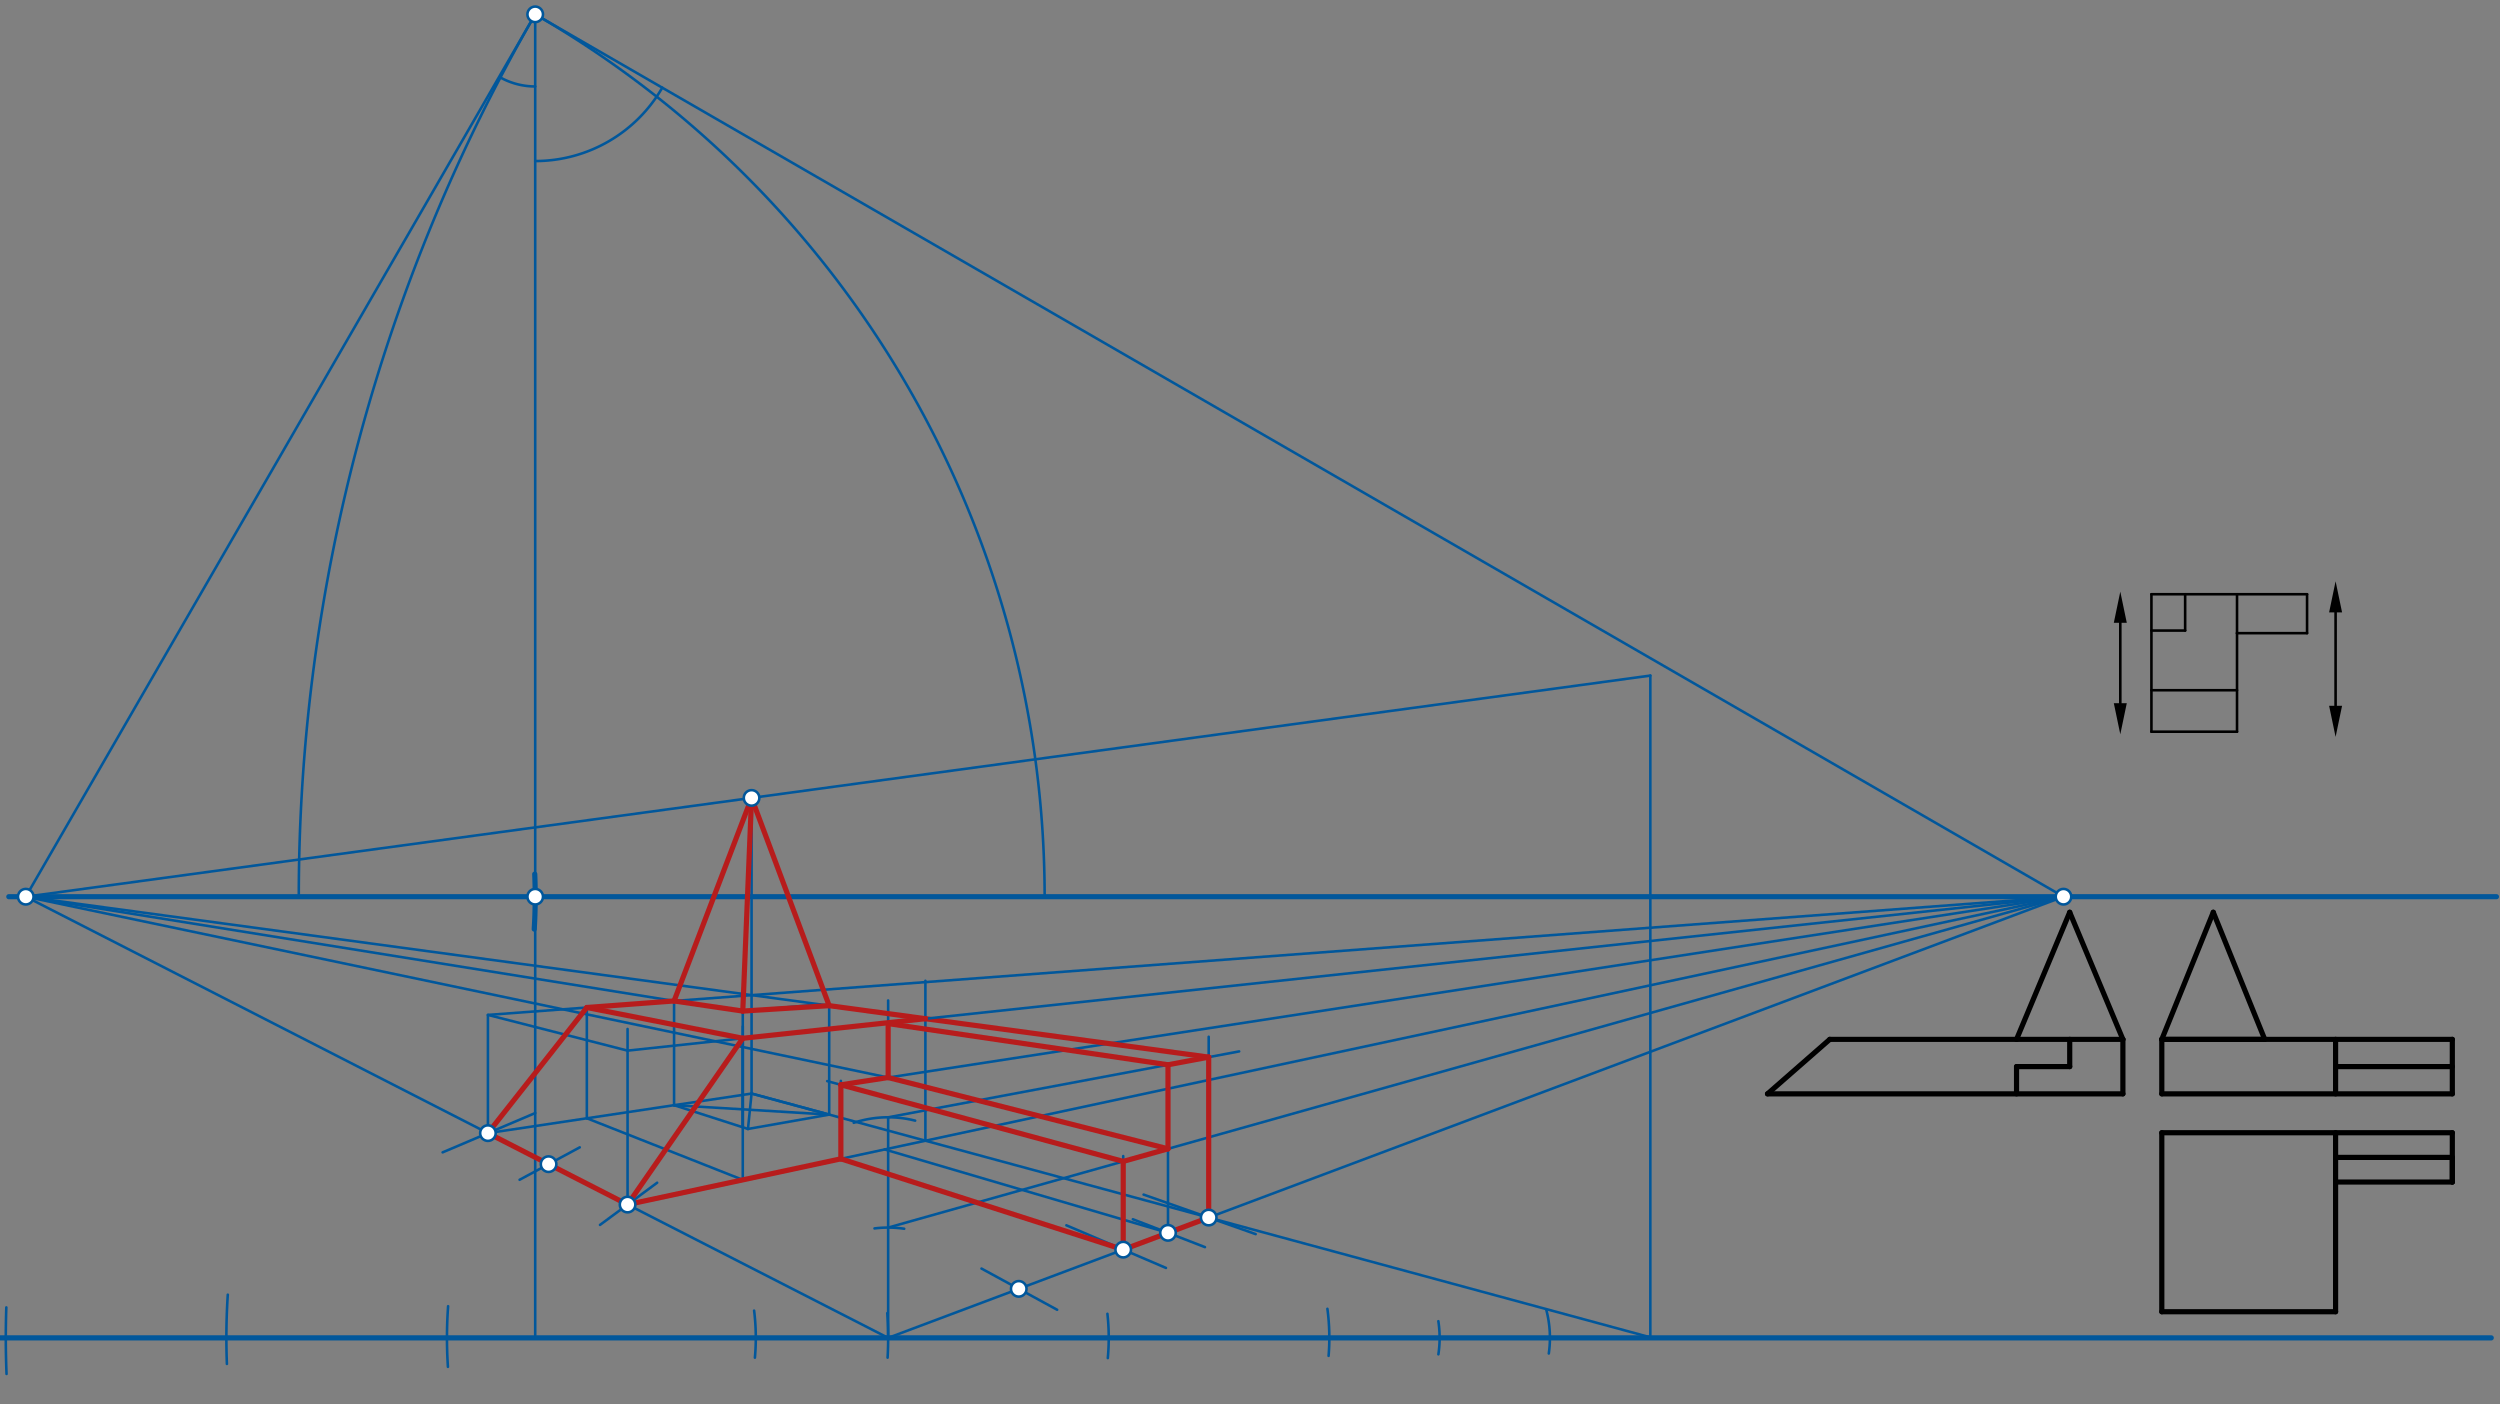 <svg xmlns="http://www.w3.org/2000/svg" class="svg--816" height="100%" preserveAspectRatio="xMidYMid meet" viewBox="0 0 963.78 541.417" width="100%"><rect x="0" y="0" width="963.78" height="541.417" fill="#808080" stroke="none"/><defs><marker id="marker-arrow" markerHeight="16" markerUnits="userSpaceOnUse" markerWidth="24" orient="auto-start-reverse" refX="24" refY="4" viewBox="0 0 24 8"><path d="M 0 0 L 24 4 L 0 8 z" stroke="inherit"></path></marker></defs><g class="aux-layer--949"></g><g class="main-layer--75a"><g class="element--733"><line stroke="#000000" stroke-dasharray="none" stroke-linecap="round" stroke-width="2" x1="777.4" x2="705.4" y1="400.688" y2="400.688"></line></g><g class="element--733"><line stroke="#000000" stroke-dasharray="none" stroke-linecap="round" stroke-width="2" x1="705.4" x2="681.4" y1="400.688" y2="421.688"></line></g><g class="element--733"><line stroke="#000000" stroke-dasharray="none" stroke-linecap="round" stroke-width="2" x1="681.4" x2="818.4" y1="421.688" y2="421.688"></line></g><g class="element--733"><line stroke="#000000" stroke-dasharray="none" stroke-linecap="round" stroke-width="2" x1="818.4" x2="818.4" y1="421.688" y2="400.688"></line></g><g class="element--733"><line stroke="#000000" stroke-dasharray="none" stroke-linecap="round" stroke-width="2" x1="777.4" x2="818.4" y1="400.688" y2="400.688"></line></g><g class="element--733"><line stroke="#000000" stroke-dasharray="none" stroke-linecap="round" stroke-width="2" x1="777.4" x2="797.9" y1="400.688" y2="351.688"></line></g><g class="element--733"><line stroke="#000000" stroke-dasharray="none" stroke-linecap="round" stroke-width="2" x1="797.9" x2="818.4" y1="351.688" y2="400.688"></line></g><g class="element--733"><line stroke="#000000" stroke-dasharray="none" stroke-linecap="round" stroke-width="2" x1="797.9" x2="797.9" y1="400.688" y2="411.188"></line></g><g class="element--733"><line stroke="#000000" stroke-dasharray="none" stroke-linecap="round" stroke-width="2" x1="797.9" x2="777.4" y1="411.188" y2="411.188"></line></g><g class="element--733"><line stroke="#000000" stroke-dasharray="none" stroke-linecap="round" stroke-width="2" x1="777.4" x2="777.4" y1="411.188" y2="421.688"></line></g><g class="element--733"><line stroke="#000000" stroke-dasharray="none" stroke-linecap="round" stroke-width="2" x1="833.4" x2="945.4" y1="421.688" y2="421.688"></line></g><g class="element--733"><line stroke="#000000" stroke-dasharray="none" stroke-linecap="round" stroke-width="2" x1="833.4" x2="833.4" y1="421.688" y2="400.688"></line></g><g class="element--733"><line stroke="#000000" stroke-dasharray="none" stroke-linecap="round" stroke-width="2" x1="833.4" x2="945.4" y1="400.688" y2="400.688"></line></g><g class="element--733"><line stroke="#000000" stroke-dasharray="none" stroke-linecap="round" stroke-width="2" x1="945.4" x2="945.4" y1="400.688" y2="421.688"></line></g><g class="element--733"><line stroke="#000000" stroke-dasharray="none" stroke-linecap="round" stroke-width="2" x1="833.4" x2="873.085" y1="400.688" y2="400.688"></line></g><g class="element--733"><line stroke="#000000" stroke-dasharray="none" stroke-linecap="round" stroke-width="2" x1="853.243" x2="873.085" y1="351.688" y2="400.688"></line></g><g class="element--733"><line stroke="#000000" stroke-dasharray="none" stroke-linecap="round" stroke-width="2" x1="853.243" x2="833.4" y1="351.688" y2="400.688"></line></g><g class="element--733"><line stroke="#000000" stroke-dasharray="none" stroke-linecap="round" stroke-width="2" x1="900.4" x2="900.4" y1="400.688" y2="421.688"></line></g><g class="element--733"><line stroke="#000000" stroke-dasharray="none" stroke-linecap="round" stroke-width="2" x1="945.4" x2="900.4" y1="411.188" y2="411.188"></line></g><g class="element--733"><line stroke="#000000" stroke-dasharray="none" stroke-linecap="round" stroke-width="2" x1="833.4" x2="945.4" y1="436.688" y2="436.688"></line></g><g class="element--733"><line stroke="#000000" stroke-dasharray="none" stroke-linecap="round" stroke-width="2" x1="945.4" x2="945.4" y1="436.688" y2="455.688"></line></g><g class="element--733"><line stroke="#000000" stroke-dasharray="none" stroke-linecap="round" stroke-width="2" x1="945.4" x2="900.4" y1="455.688" y2="455.688"></line></g><g class="element--733"><line stroke="#000000" stroke-dasharray="none" stroke-linecap="round" stroke-width="2" x1="900.4" x2="900.4" y1="436.688" y2="505.688"></line></g><g class="element--733"><line stroke="#000000" stroke-dasharray="none" stroke-linecap="round" stroke-width="2" x1="900.4" x2="833.4" y1="505.688" y2="505.688"></line></g><g class="element--733"><line stroke="#000000" stroke-dasharray="none" stroke-linecap="round" stroke-width="2" x1="833.4" x2="833.4" y1="436.688" y2="505.688"></line></g><g class="element--733"><line stroke="#000000" stroke-dasharray="none" stroke-linecap="round" stroke-width="2" x1="945.4" x2="945.4" y1="455.688" y2="446.188"></line></g><g class="element--733"><line stroke="#000000" stroke-dasharray="none" stroke-linecap="round" stroke-width="2" x1="945.4" x2="900.4" y1="446.188" y2="446.188"></line></g><g class="element--733"><line stroke="#01579B" stroke-dasharray="none" stroke-linecap="round" stroke-width="2" x1="3.4" x2="962.4" y1="345.688" y2="345.688"></line></g><g class="element--733"><path d="M 205.956 358.165 A 208.929 208.929 0 0 0 206.148 336.99" fill="none" stroke="#01579B" stroke-dasharray="none" stroke-linecap="round" stroke-width="2"></path></g><g class="element--733"><line stroke="#01579B" stroke-dasharray="none" stroke-linecap="round" stroke-width="1" x1="206.329" x2="206.329" y1="345.688" y2="515.766"></line></g><g class="element--733"><line stroke="#01579B" stroke-dasharray="none" stroke-linecap="round" stroke-width="2" x1="-1.6" x2="960.4" y1="515.766" y2="515.766"></line></g><g class="element--733"><line stroke="#01579B" stroke-dasharray="none" stroke-linecap="round" stroke-width="1" x1="206.329" x2="206.329" y1="345.688" y2="5.53"></line></g><g class="element--733"><line stroke="#01579B" stroke-dasharray="none" stroke-linecap="round" stroke-width="1" x1="206.329" x2="9.332" y1="5.53" y2="346.739"></line></g><g class="element--733"><line stroke="#01579B" stroke-dasharray="none" stroke-linecap="round" stroke-width="1" x1="206.329" x2="795.861" y1="5.53" y2="345.896"></line></g><g class="element--733"><path d="M 206.329 5.53 A 680.315 680.315 0 0 0 115.184 345.688" fill="none" stroke="#01579B" stroke-dasharray="none" stroke-linecap="round" stroke-width="1"></path></g><g class="element--733"><path d="M 206.329 5.53 A 392.78 392.78 0 0 1 402.719 345.688" fill="none" stroke="#01579B" stroke-dasharray="none" stroke-linecap="round" stroke-width="1"></path></g><g class="element--733"><path d="M 192.922 29.885 A 27.801 27.801 0 0 0 206.329 33.331" fill="none" stroke="#01579B" stroke-dasharray="none" stroke-linecap="round" stroke-width="1"></path></g><g class="element--733"><path d="M 206.329 62.087 A 56.557 56.557 0 0 0 255.309 33.809" fill="none" stroke="#01579B" stroke-dasharray="none" stroke-linecap="round" stroke-width="1"></path></g><g class="element--733"><path d="M 342.179 523.385 A 136.063 136.063 0 0 0 342.058 506.239" fill="none" stroke="#01579B" stroke-dasharray="none" stroke-linecap="round" stroke-width="1"></path></g><g class="element--733"><line stroke="#01579B" stroke-dasharray="none" stroke-linecap="round" stroke-width="1" x1="342.392" x2="9.939" y1="515.766" y2="345.688"></line></g><g class="element--733"><line stroke="#01579B" stroke-dasharray="none" stroke-linecap="round" stroke-width="1" x1="342.392" x2="795.499" y1="515.766" y2="345.688"></line></g><g class="element--733"><path d="M 172.68 526.932 A 170.079 170.079 0 0 1 172.751 503.569" fill="none" stroke="#01579B" stroke-dasharray="none" stroke-linecap="round" stroke-width="1"></path></g><g class="element--733"><path d="M 87.817 499.127 A 255.118 255.118 0 0 0 87.472 525.803" fill="none" stroke="#01579B" stroke-dasharray="none" stroke-linecap="round" stroke-width="1"></path></g><g class="element--733"><path d="M 291.026 523.393 A 85.039 85.039 0 0 0 290.718 505.266" fill="none" stroke="#01579B" stroke-dasharray="none" stroke-linecap="round" stroke-width="1"></path></g><g class="element--733"><line stroke="#01579B" stroke-dasharray="none" stroke-linecap="round" stroke-width="1" x1="200.314" x2="223.503" y1="454.818" y2="442.315"></line></g><g class="element--733"><path d="M 2.519 529.664 A 340.157 340.157 0 0 1 2.437 504.033" fill="none" stroke="#01579B" stroke-dasharray="none" stroke-linecap="round" stroke-width="1"></path></g><g class="element--733"><line stroke="#01579B" stroke-dasharray="none" stroke-linecap="round" stroke-width="1" x1="170.638" x2="206.329" y1="444.248" y2="429.091"></line></g><g class="element--733"><path d="M 427.074 523.554 A 85.039 85.039 0 0 0 426.925 506.495" fill="none" stroke="#01579B" stroke-dasharray="none" stroke-linecap="round" stroke-width="1"></path></g><g class="element--733"><path d="M 512.189 522.69 A 85.039 85.039 0 0 0 511.73 504.567" fill="none" stroke="#01579B" stroke-dasharray="none" stroke-linecap="round" stroke-width="1"></path></g><g class="element--733"><path d="M 554.517 522.094 A 42.52 42.52 0 0 0 554.502 509.341" fill="none" stroke="#01579B" stroke-dasharray="none" stroke-linecap="round" stroke-width="1"></path></g><g class="element--733"><path d="M 597.082 521.784 A 42.52 42.52 0 0 0 596.124 504.996" fill="none" stroke="#01579B" stroke-dasharray="none" stroke-linecap="round" stroke-width="1"></path></g><g class="element--733"><line stroke="#01579B" stroke-dasharray="none" stroke-linecap="round" stroke-width="1" x1="231.313" x2="253.337" y1="472.215" y2="455.957"></line></g><g class="element--733"><line stroke="#01579B" stroke-dasharray="none" stroke-linecap="round" stroke-width="1" x1="392.737" x2="378.382" y1="496.869" y2="489.049"></line></g><g class="element--733"><line stroke="#01579B" stroke-dasharray="none" stroke-linecap="round" stroke-width="1" x1="449.493" x2="411.104" y1="488.805" y2="472.371"></line></g><g class="element--733"><line stroke="#01579B" stroke-dasharray="none" stroke-linecap="round" stroke-width="1" x1="464.524" x2="436.731" y1="480.782" y2="470.034"></line></g><g class="element--733"><line stroke="#01579B" stroke-dasharray="none" stroke-linecap="round" stroke-width="1" x1="484.077" x2="440.871" y1="475.767" y2="460.532"></line></g><g class="element--733"><line stroke="#000000" stroke-dasharray="none" stroke-linecap="round" stroke-width="1" x1="829.4" x2="829.4" y1="229.087" y2="282.087"></line></g><g class="element--733"><line stroke="#000000" stroke-dasharray="none" stroke-linecap="round" stroke-width="1" x1="829.4" x2="862.4" y1="282.087" y2="282.087"></line></g><g class="element--733"><line stroke="#000000" stroke-dasharray="none" stroke-linecap="round" stroke-width="1" x1="862.4" x2="862.4" y1="282.087" y2="244.087"></line></g><g class="element--733"><line stroke="#000000" stroke-dasharray="none" stroke-linecap="round" stroke-width="1" x1="862.4" x2="889.4" y1="244.087" y2="244.087"></line></g><g class="element--733"><line stroke="#000000" stroke-dasharray="none" stroke-linecap="round" stroke-width="1" x1="889.4" x2="889.4" y1="244.087" y2="229.087"></line></g><g class="element--733"><line stroke="#000000" stroke-dasharray="none" stroke-linecap="round" stroke-width="1" x1="829.4" x2="889.4" y1="229.087" y2="229.087"></line></g><g class="element--733"><line stroke="#000000" stroke-dasharray="none" stroke-linecap="round" stroke-width="1" x1="817.4" x2="817.4" y1="240.087" y2="271.087"></line><path d="M817.4,228.087 l12,2.5 l0,-5 z" fill="#000000" stroke="#000000" stroke-width="0" transform="rotate(90, 817.4, 228.087)"></path><path d="M817.4,283.087 l12,2.5 l0,-5 z" fill="#000000" stroke="#000000" stroke-width="0" transform="rotate(270, 817.4, 283.087)"></path></g><g class="element--733"><line stroke="#000000" stroke-dasharray="none" stroke-linecap="round" stroke-width="1" x1="900.4" x2="900.4" y1="236.087" y2="272.087"></line><path d="M900.4,224.087 l12,2.5 l0,-5 z" fill="#000000" stroke="#000000" stroke-width="0" transform="rotate(90, 900.4, 224.087)"></path><path d="M900.4,284.087 l12,2.5 l0,-5 z" fill="#000000" stroke="#000000" stroke-width="0" transform="rotate(270, 900.4, 284.087)"></path></g><g class="element--733"><line stroke="#000000" stroke-dasharray="none" stroke-linecap="round" stroke-width="1" x1="862.4" x2="862.4" y1="244.087" y2="229.087"></line></g><g class="element--733"><line stroke="#000000" stroke-dasharray="none" stroke-linecap="round" stroke-width="1" x1="829.4" x2="842.4" y1="243.087" y2="243.087"></line></g><g class="element--733"><line stroke="#000000" stroke-dasharray="none" stroke-linecap="round" stroke-width="1" x1="842.4" x2="842.4" y1="243.087" y2="229.087"></line></g><g class="element--733"><line stroke="#000000" stroke-dasharray="none" stroke-linecap="round" stroke-width="1" x1="829.4" x2="862.4" y1="266.087" y2="266.087"></line></g><g class="element--733"><line stroke="#01579B" stroke-dasharray="none" stroke-linecap="round" stroke-width="1" x1="392.737" x2="407.543" y1="496.869" y2="504.933"></line></g><g class="element--733"><line stroke="#01579B" stroke-dasharray="none" stroke-linecap="round" stroke-width="1" x1="241.935" x2="795.499" y1="464.374" y2="345.688"></line></g><g class="element--733"><line stroke="#01579B" stroke-dasharray="none" stroke-linecap="round" stroke-width="1" x1="433.014" x2="324.163" y1="481.75" y2="446.744"></line></g><g class="element--733"><line stroke="#01579B" stroke-dasharray="none" stroke-linecap="round" stroke-width="1" x1="450.275" x2="341.04" y1="475.271" y2="443.125"></line></g><g class="element--733"><line stroke="#01579B" stroke-dasharray="none" stroke-linecap="round" stroke-width="1" x1="465.967" x2="289.739" y1="469.381" y2="421.581"></line></g><g class="element--733"><line stroke="#01579B" stroke-dasharray="none" stroke-linecap="round" stroke-width="1" x1="289.739" x2="259.862" y1="421.581" y2="426.064"></line></g><g class="element--733"><line stroke="#01579B" stroke-dasharray="none" stroke-linecap="round" stroke-width="1" x1="259.862" x2="288.348" y1="426.064" y2="435.225"></line></g><g class="element--733"><line stroke="#01579B" stroke-dasharray="none" stroke-linecap="round" stroke-width="1" x1="288.348" x2="319.661" y1="435.225" y2="429.697"></line></g><g class="element--733"><line stroke="#01579B" stroke-dasharray="none" stroke-linecap="round" stroke-width="1" x1="319.661" x2="289.739" y1="429.697" y2="421.581"></line></g><g class="element--733"><line stroke="#01579B" stroke-dasharray="none" stroke-linecap="round" stroke-width="1" x1="259.862" x2="188.1" y1="426.064" y2="436.832"></line></g><g class="element--733"><line stroke="#01579B" stroke-dasharray="none" stroke-linecap="round" stroke-width="1" x1="289.739" x2="288.348" y1="421.581" y2="435.225"></line></g><g class="element--733"><line stroke="#01579B" stroke-dasharray="none" stroke-linecap="round" stroke-width="1" x1="259.862" x2="319.661" y1="426.064" y2="429.697"></line></g><g class="element--733"><line stroke="#01579B" stroke-dasharray="none" stroke-linecap="round" stroke-width="1" x1="226.234" x2="286.348" y1="431.11" y2="454.851"></line></g><g class="element--733"><line stroke="#01579B" stroke-dasharray="none" stroke-linecap="round" stroke-width="1" x1="465.967" x2="636.223" y1="469.381" y2="515.562"></line></g><g class="element--733"><line stroke="#01579B" stroke-dasharray="none" stroke-linecap="round" stroke-width="1" x1="636.223" x2="636.223" y1="515.562" y2="260.443"></line></g><g class="element--733"><line stroke="#01579B" stroke-dasharray="none" stroke-linecap="round" stroke-width="1" x1="636.223" x2="9.939" y1="260.443" y2="345.688"></line></g><g class="element--733"><line stroke="#01579B" stroke-dasharray="none" stroke-linecap="round" stroke-width="1" x1="289.739" x2="289.739" y1="421.581" y2="307.569"></line></g><g class="element--733"><line stroke="#01579B" stroke-dasharray="none" stroke-linecap="round" stroke-width="1" x1="342.392" x2="342.392" y1="515.766" y2="430.727"></line></g><g class="element--733"><path d="M 348.574 473.698 A 42.52 42.52 0 0 0 337.141 473.572" fill="none" stroke="#01579B" stroke-dasharray="none" stroke-linecap="round" stroke-width="1"></path></g><g class="element--733"><path d="M 329.14 432.845 A 42.52 42.52 0 0 1 352.794 432.019" fill="none" stroke="#01579B" stroke-dasharray="none" stroke-linecap="round" stroke-width="1"></path></g><g class="element--733"><line stroke="#01579B" stroke-dasharray="none" stroke-linecap="round" stroke-width="1" x1="465.967" x2="465.967" y1="469.381" y2="399.688"></line></g><g class="element--733"><line stroke="#01579B" stroke-dasharray="none" stroke-linecap="round" stroke-width="1" x1="342.392" x2="477.711" y1="430.727" y2="405.33"></line></g><g class="element--733"><line stroke="#01579B" stroke-dasharray="none" stroke-linecap="round" stroke-width="1" x1="433.014" x2="433.014" y1="481.75" y2="445.688"></line></g><g class="element--733"><line stroke="#01579B" stroke-dasharray="none" stroke-linecap="round" stroke-width="1" x1="342.392" x2="795.499" y1="473.247" y2="345.688"></line></g><g class="element--733"><line stroke="#01579B" stroke-dasharray="none" stroke-linecap="round" stroke-width="1" x1="356.75" x2="356.75" y1="439.757" y2="378.1"></line></g><g class="element--733"><line stroke="#01579B" stroke-dasharray="none" stroke-linecap="round" stroke-width="1" x1="433.014" x2="318.897" y1="447.735" y2="416.782"></line></g><g class="element--733"><line stroke="#01579B" stroke-dasharray="none" stroke-linecap="round" stroke-width="1" x1="324.163" x2="324.163" y1="446.744" y2="416.688"></line></g><g class="element--733"><line stroke="#01579B" stroke-dasharray="none" stroke-linecap="round" stroke-width="1" x1="450.275" x2="450.275" y1="475.271" y2="442.641"></line></g><g class="element--733"><line stroke="#01579B" stroke-dasharray="none" stroke-linecap="round" stroke-width="1" x1="450.275" x2="450.275" y1="410.486" y2="442.875"></line></g><g class="element--733"><line stroke="#01579B" stroke-dasharray="none" stroke-linecap="round" stroke-width="1" x1="324.163" x2="795.499" y1="418.21" y2="345.688"></line></g><g class="element--733"><line stroke="#01579B" stroke-dasharray="none" stroke-linecap="round" stroke-width="1" x1="342.392" x2="9.939" y1="415.405" y2="345.688"></line></g><g class="element--733"><line stroke="#01579B" stroke-dasharray="none" stroke-linecap="round" stroke-width="1" x1="342.392" x2="450.275" y1="415.405" y2="442.875"></line></g><g class="element--733"><line stroke="#01579B" stroke-dasharray="none" stroke-linecap="round" stroke-width="1" x1="342.392" x2="342.392" y1="415.405" y2="385.688"></line></g><g class="element--733"><line stroke="#01579B" stroke-dasharray="none" stroke-linecap="round" stroke-width="1" x1="465.967" x2="9.939" y1="407.534" y2="345.688"></line></g><g class="element--733"><line stroke="#01579B" stroke-dasharray="none" stroke-linecap="round" stroke-width="1" x1="342.392" x2="356.75" y1="394.611" y2="392.722"></line></g><g class="element--733"><line stroke="#B71C1C" stroke-dasharray="none" stroke-linecap="round" stroke-width="2" x1="433.014" x2="433.014" y1="481.75" y2="447.735"></line></g><g class="element--733"><line stroke="#B71C1C" stroke-dasharray="none" stroke-linecap="round" stroke-width="2" x1="433.014" x2="324.163" y1="447.735" y2="418.21"></line></g><g class="element--733"><line stroke="#B71C1C" stroke-dasharray="none" stroke-linecap="round" stroke-width="2" x1="324.163" x2="324.163" y1="418.21" y2="446.744"></line></g><g class="element--733"><line stroke="#B71C1C" stroke-dasharray="none" stroke-linecap="round" stroke-width="2" x1="324.163" x2="433.014" y1="446.744" y2="481.75"></line></g><g class="element--733"><line stroke="#B71C1C" stroke-dasharray="none" stroke-linecap="round" stroke-width="2" x1="433.014" x2="465.967" y1="481.75" y2="469.381"></line></g><g class="element--733"><line stroke="#B71C1C" stroke-dasharray="none" stroke-linecap="round" stroke-width="2" x1="465.967" x2="465.967" y1="469.381" y2="407.534"></line></g><g class="element--733"><line stroke="#B71C1C" stroke-dasharray="none" stroke-linecap="round" stroke-width="2" x1="465.967" x2="450.275" y1="407.534" y2="410.486"></line></g><g class="element--733"><line stroke="#B71C1C" stroke-dasharray="none" stroke-linecap="round" stroke-width="2" x1="450.275" x2="450.275" y1="410.486" y2="442.875"></line></g><g class="element--733"><line stroke="#B71C1C" stroke-dasharray="none" stroke-linecap="round" stroke-width="2" x1="450.275" x2="433.014" y1="442.875" y2="447.735"></line></g><g class="element--733"><line stroke="#B71C1C" stroke-dasharray="none" stroke-linecap="round" stroke-width="2" x1="450.275" x2="342.392" y1="442.875" y2="415.405"></line></g><g class="element--733"><line stroke="#B71C1C" stroke-dasharray="none" stroke-linecap="round" stroke-width="2" x1="342.392" x2="324.163" y1="415.405" y2="418.21"></line></g><g class="element--733"><line stroke="#B71C1C" stroke-dasharray="none" stroke-linecap="round" stroke-width="2" x1="342.392" x2="342.392" y1="415.405" y2="394.611"></line></g><g class="element--733"><line stroke="#B71C1C" stroke-dasharray="none" stroke-linecap="round" stroke-width="2" x1="356.75" x2="465.967" y1="392.722" y2="407.534"></line></g><g class="element--733"><line stroke="#B71C1C" stroke-dasharray="none" stroke-linecap="round" stroke-width="2" x1="450.275" x2="342.392" y1="410.486" y2="394.611"></line></g><g class="element--733"><line stroke="#01579B" stroke-dasharray="none" stroke-linecap="round" stroke-width="1" x1="241.935" x2="241.935" y1="464.374" y2="396.688"></line></g><g class="element--733"><line stroke="#01579B" stroke-dasharray="none" stroke-linecap="round" stroke-width="1" x1="188.1" x2="188.1" y1="436.832" y2="391.348"></line></g><g class="element--733"><line stroke="#01579B" stroke-dasharray="none" stroke-linecap="round" stroke-width="1" x1="241.935" x2="188.121" y1="405.031" y2="391.265"></line></g><g class="element--733"><line stroke="#01579B" stroke-dasharray="none" stroke-linecap="round" stroke-width="1" x1="241.935" x2="795.499" y1="405.031" y2="345.688"></line></g><g class="element--733"><line stroke="#01579B" stroke-dasharray="none" stroke-linecap="round" stroke-width="1" x1="286.348" x2="286.348" y1="454.851" y2="400.251"></line></g><g class="element--733"><line stroke="#01579B" stroke-dasharray="none" stroke-linecap="round" stroke-width="1" x1="188.121" x2="795.499" y1="391.265" y2="345.688"></line></g><g class="element--733"><line stroke="#01579B" stroke-dasharray="none" stroke-linecap="round" stroke-width="1" x1="226.234" x2="226.234" y1="431.11" y2="388.396"></line></g><g class="element--733"><line stroke="#01579B" stroke-dasharray="none" stroke-linecap="round" stroke-width="1" x1="226.234" x2="188.1" y1="388.405" y2="436.832"></line></g><g class="element--733"><line stroke="#01579B" stroke-dasharray="none" stroke-linecap="round" stroke-width="1" x1="286.348" x2="241.935" y1="400.269" y2="464.374"></line></g><g class="element--733"><line stroke="#01579B" stroke-dasharray="none" stroke-linecap="round" stroke-width="1" x1="259.862" x2="259.862" y1="426.064" y2="385.87"></line></g><g class="element--733"><line stroke="#01579B" stroke-dasharray="none" stroke-linecap="round" stroke-width="1" x1="319.661" x2="319.661" y1="429.697" y2="387.71"></line></g><g class="element--733"><line stroke="#01579B" stroke-dasharray="none" stroke-linecap="round" stroke-width="1" x1="286.348" x2="286.348" y1="434.582" y2="395.688"></line></g><g class="element--733"><line stroke="#01579B" stroke-dasharray="none" stroke-linecap="round" stroke-width="1" x1="259.862" x2="9.939" y1="385.882" y2="345.688"></line></g><g class="element--733"><line stroke="#01579B" stroke-dasharray="none" stroke-linecap="round" stroke-width="1" x1="259.862" x2="288.235" y1="385.882" y2="390.057"></line></g><g class="element--733"><line stroke="#01579B" stroke-dasharray="none" stroke-linecap="round" stroke-width="1" x1="286.348" x2="286.348" y1="434.582" y2="387.97"></line></g><g class="element--733"><line stroke="#01579B" stroke-dasharray="none" stroke-linecap="round" stroke-width="1" x1="286.348" x2="316.072" y1="389.779" y2="387.205"></line></g><g class="element--733"><line stroke="#01579B" stroke-dasharray="none" stroke-linecap="round" stroke-width="1" x1="259.862" x2="289.739" y1="385.882" y2="307.604"></line></g><g class="element--733"><line stroke="#01579B" stroke-dasharray="none" stroke-linecap="round" stroke-width="1" x1="286.348" x2="289.739" y1="389.779" y2="307.604"></line></g><g class="element--733"><line stroke="#01579B" stroke-dasharray="none" stroke-linecap="round" stroke-width="1" x1="289.739" x2="319.661" y1="307.604" y2="387.71"></line></g><g class="element--733"><line stroke="#B71C1C" stroke-dasharray="none" stroke-linecap="round" stroke-width="2" x1="188.1" x2="241.935" y1="436.832" y2="464.374"></line></g><g class="element--733"><line stroke="#B71C1C" stroke-dasharray="none" stroke-linecap="round" stroke-width="2" x1="241.935" x2="324.163" y1="464.374" y2="446.744"></line></g><g class="element--733"><line stroke="#B71C1C" stroke-dasharray="none" stroke-linecap="round" stroke-width="2" x1="241.935" x2="286.348" y1="464.374" y2="400.269"></line></g><g class="element--733"><line stroke="#B71C1C" stroke-dasharray="none" stroke-linecap="round" stroke-width="2" x1="286.348" x2="356.75" y1="400.269" y2="392.722"></line></g><g class="element--733"><line stroke="#B71C1C" stroke-dasharray="none" stroke-linecap="round" stroke-width="2" x1="226.234" x2="188.1" y1="388.405" y2="436.832"></line></g><g class="element--733"><line stroke="#B71C1C" stroke-dasharray="none" stroke-linecap="round" stroke-width="2" x1="226.234" x2="286.348" y1="388.405" y2="400.269"></line></g><g class="element--733"><line stroke="#B71C1C" stroke-dasharray="none" stroke-linecap="round" stroke-width="2" x1="226.234" x2="259.862" y1="388.405" y2="385.882"></line></g><g class="element--733"><line stroke="#B71C1C" stroke-dasharray="none" stroke-linecap="round" stroke-width="2" x1="259.862" x2="289.739" y1="385.882" y2="307.604"></line></g><g class="element--733"><line stroke="#B71C1C" stroke-dasharray="none" stroke-linecap="round" stroke-width="2" x1="289.739" x2="286.348" y1="307.604" y2="389.779"></line></g><g class="element--733"><line stroke="#B71C1C" stroke-dasharray="none" stroke-linecap="round" stroke-width="2" x1="289.739" x2="319.654" y1="307.604" y2="387.691"></line></g><g class="element--733"><line stroke="#B71C1C" stroke-dasharray="none" stroke-linecap="round" stroke-width="2" x1="319.654" x2="286.348" y1="387.691" y2="389.779"></line></g><g class="element--733"><line stroke="#B71C1C" stroke-dasharray="none" stroke-linecap="round" stroke-width="2" x1="286.348" x2="259.862" y1="389.779" y2="385.882"></line></g><g class="element--733"><line stroke="#B71C1C" stroke-dasharray="none" stroke-linecap="round" stroke-width="2" x1="319.654" x2="356.75" y1="387.691" y2="392.722"></line></g><g class="element--733"><circle cx="206.329" cy="345.688" r="3" stroke="#01579B" stroke-width="1" fill="#ffffff"></circle>}</g><g class="element--733"><circle cx="206.329" cy="5.53" r="3" stroke="#01579B" stroke-width="1" fill="#ffffff"></circle>}</g><g class="element--733"><circle cx="9.939" cy="345.688" r="3" stroke="#01579B" stroke-width="1" fill="#ffffff"></circle>}</g><g class="element--733"><circle cx="795.499" cy="345.688" r="3" stroke="#01579B" stroke-width="1" fill="#ffffff"></circle>}</g><g class="element--733"><circle cx="211.485" cy="448.796" r="3" stroke="#01579B" stroke-width="1" fill="#ffffff"></circle>}</g><g class="element--733"><circle cx="241.935" cy="464.374" r="3" stroke="#01579B" stroke-width="1" fill="#ffffff"></circle>}</g><g class="element--733"><circle cx="188.1" cy="436.832" r="3" stroke="#01579B" stroke-width="1" fill="#ffffff"></circle>}</g><g class="element--733"><circle cx="392.737" cy="496.869" r="3" stroke="#01579B" stroke-width="1" fill="#ffffff"></circle>}</g><g class="element--733"><circle cx="433.014" cy="481.75" r="3" stroke="#01579B" stroke-width="1" fill="#ffffff"></circle>}</g><g class="element--733"><circle cx="450.275" cy="475.271" r="3" stroke="#01579B" stroke-width="1" fill="#ffffff"></circle>}</g><g class="element--733"><circle cx="465.967" cy="469.381" r="3" stroke="#01579B" stroke-width="1" fill="#ffffff"></circle>}</g><g class="element--733"><circle cx="289.739" cy="307.604" r="3" stroke="#01579B" stroke-width="1" fill="#ffffff"></circle>}</g></g><g class="snaps-layer--ac6"></g><g class="temp-layer--52d"></g></svg>
